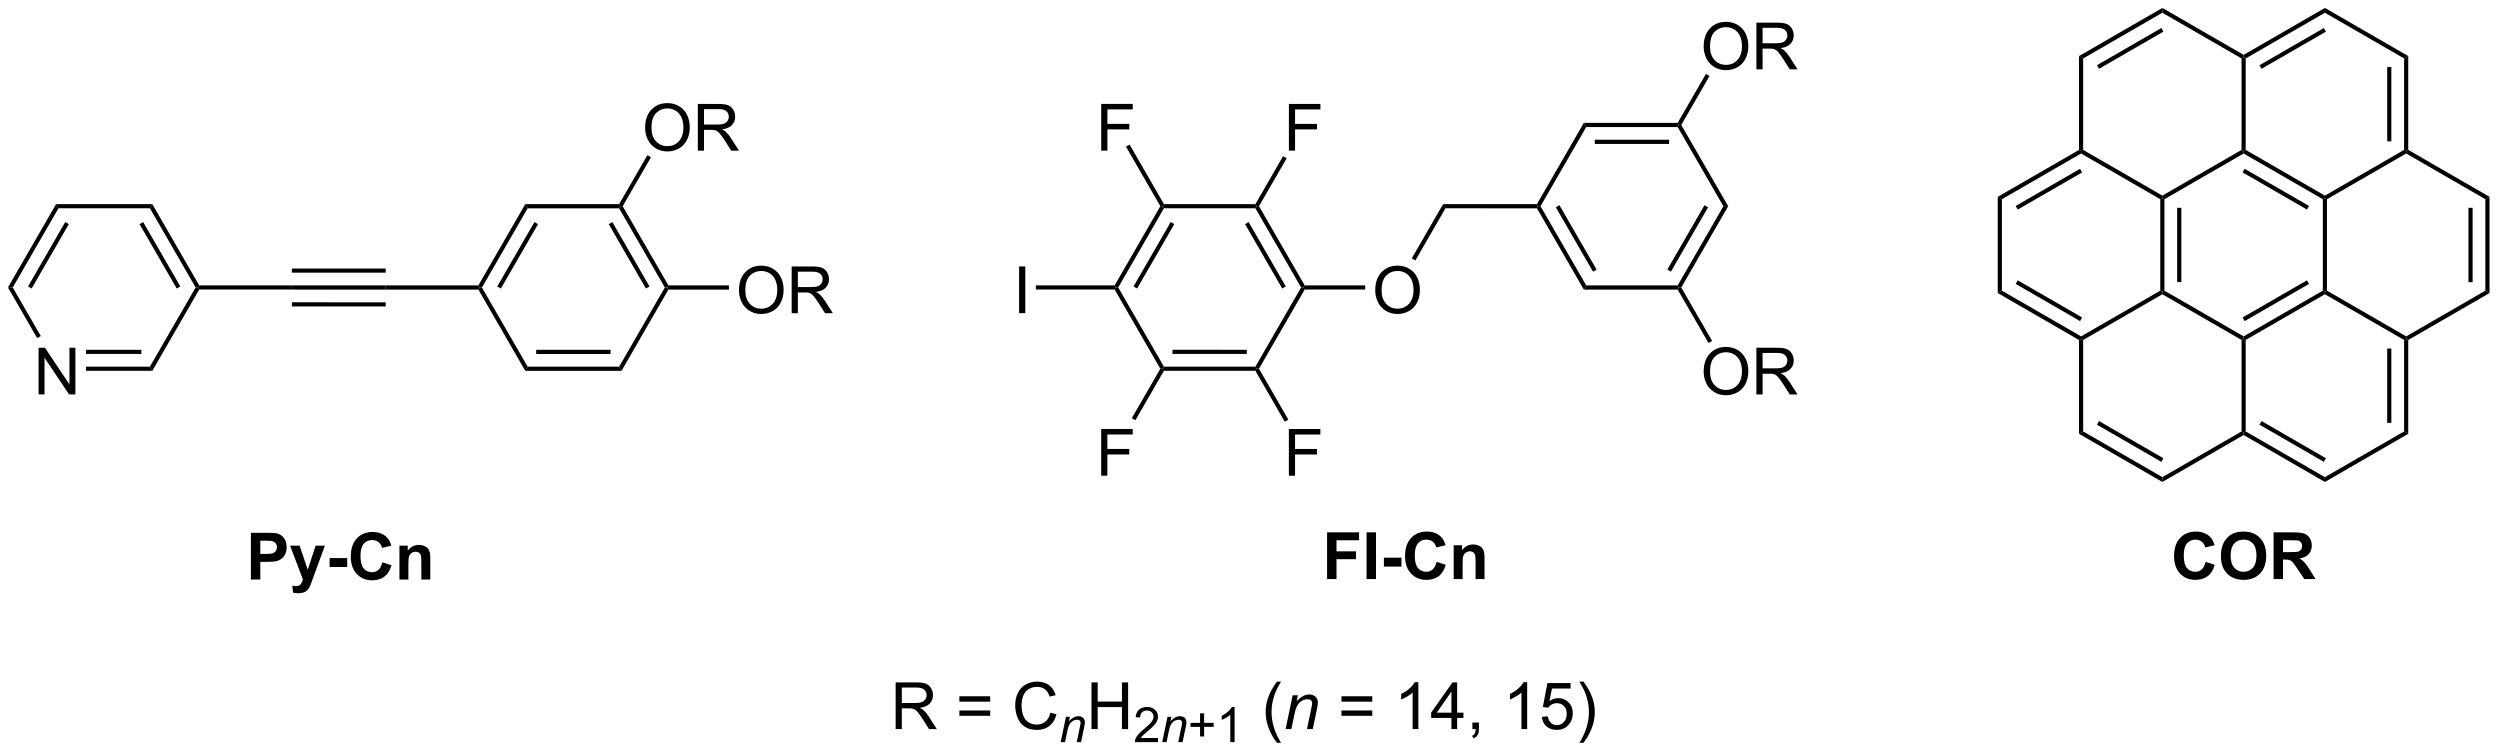 <?xml version="1.0" encoding="UTF-8"?>
<!DOCTYPE svg PUBLIC '-//W3C//DTD SVG 1.0//EN'
          'http://www.w3.org/TR/2001/REC-SVG-20010904/DTD/svg10.dtd'>
<svg stroke-dasharray="none" shape-rendering="auto" xmlns="http://www.w3.org/2000/svg" font-family="'Dialog'" text-rendering="auto" width="841" fill-opacity="1" color-interpolation="auto" color-rendering="auto" preserveAspectRatio="xMidYMid meet" font-size="12px" viewBox="0 0 841 253" fill="black" xmlns:xlink="http://www.w3.org/1999/xlink" stroke="black" image-rendering="auto" stroke-miterlimit="10" stroke-linecap="square" stroke-linejoin="miter" font-style="normal" stroke-width="1" height="253" stroke-dashoffset="0" font-weight="normal" stroke-opacity="1"
><!--Generated by the Batik Graphics2D SVG Generator--><defs id="genericDefs"
  /><g
  ><defs id="defs1"
    ><clipPath clipPathUnits="userSpaceOnUse" id="clipPath1"
      ><path d="M0.633 0.633 L315.675 0.633 L315.675 95.337 L0.633 95.337 L0.633 0.633 Z"
      /></clipPath
      ><clipPath clipPathUnits="userSpaceOnUse" id="clipPath2"
      ><path d="M91.253 54.786 L91.253 146.857 L397.536 146.857 L397.536 54.786 Z"
      /></clipPath
    ></defs
    ><g transform="scale(2.667,2.667) translate(-0.633,-0.633) matrix(1.029,0,0,1.029,-93.23,-55.72)"
    ><path d="M121.97 125.8 L121.97 120.073 L123.825 120.073 Q124.879 120.073 125.2 120.159 Q125.692 120.287 126.022 120.719 Q126.356 121.152 126.356 121.834 Q126.356 122.362 126.163 122.722 Q125.973 123.081 125.679 123.287 Q125.385 123.49 125.08 123.558 Q124.666 123.638 123.879 123.638 L123.127 123.638 L123.127 125.8 L121.97 125.8 ZM123.127 121.042 L123.127 122.667 L123.76 122.667 Q124.442 122.667 124.671 122.579 Q124.903 122.487 125.033 122.297 Q125.166 122.105 125.166 121.85 Q125.166 121.537 124.981 121.334 Q124.799 121.131 124.517 121.081 Q124.309 121.042 123.684 121.042 L123.127 121.042 ZM126.778 121.652 L127.947 121.652 L128.939 124.597 L129.908 121.652 L131.043 121.652 L129.58 125.644 L129.317 126.368 Q129.174 126.73 129.041 126.92 Q128.911 127.112 128.741 127.232 Q128.572 127.352 128.322 127.417 Q128.075 127.485 127.762 127.485 Q127.447 127.485 127.142 127.417 L127.043 126.558 Q127.301 126.61 127.51 126.61 Q127.892 126.61 128.075 126.383 Q128.26 126.159 128.356 125.813 L126.778 121.652 ZM131.623 124.271 L131.623 123.175 L133.779 123.175 L133.779 124.271 L131.623 124.271 ZM138.084 123.693 L139.203 124.05 Q138.946 124.987 138.347 125.443 Q137.748 125.899 136.826 125.899 Q135.685 125.899 134.951 125.12 Q134.216 124.339 134.216 122.987 Q134.216 121.558 134.953 120.766 Q135.693 119.975 136.896 119.975 Q137.946 119.975 138.602 120.597 Q138.993 120.964 139.188 121.652 L138.045 121.925 Q137.943 121.48 137.62 121.222 Q137.297 120.964 136.836 120.964 Q136.201 120.964 135.803 121.422 Q135.407 121.878 135.407 122.902 Q135.407 123.987 135.797 124.448 Q136.188 124.909 136.813 124.909 Q137.274 124.909 137.605 124.618 Q137.938 124.323 138.084 123.693 ZM143.963 125.8 L142.864 125.8 L142.864 123.683 Q142.864 123.011 142.793 122.813 Q142.723 122.615 142.564 122.506 Q142.408 122.396 142.184 122.396 Q141.9 122.396 141.674 122.553 Q141.447 122.709 141.361 122.967 Q141.278 123.225 141.278 123.92 L141.278 125.8 L140.181 125.8 L140.181 121.652 L141.2 121.652 L141.2 122.261 Q141.744 121.558 142.567 121.558 Q142.931 121.558 143.231 121.688 Q143.533 121.818 143.687 122.021 Q143.84 122.225 143.9 122.482 Q143.963 122.74 143.963 123.222 L143.963 125.8 Z" stroke="none" clip-path="url(#clipPath2)"
    /></g
    ><g transform="matrix(2.743,0,0,2.743,-250.302,-150.274)"
    ><path d="M95.983 103.156 L95.983 97.43 L96.762 97.43 L99.769 101.924 L99.769 97.43 L100.496 97.43 L100.496 103.156 L99.717 103.156 L96.71 98.656 L96.71 103.156 L95.983 103.156 Z" stroke="none" clip-path="url(#clipPath2)"
    /></g
    ><g transform="matrix(2.743,0,0,2.743,-250.302,-150.274)"
    ><path d="M98.128 79.818 L98.422 80.328 L92.815 90.039 L92.225 90.039 ZM99.25 82.017 L94.691 89.912 L95.133 90.167 L99.692 82.272 Z" stroke="none" clip-path="url(#clipPath2)"
    /></g
    ><g transform="matrix(2.743,0,0,2.743,-250.302,-150.274)"
    ><path d="M92.225 90.039 L92.815 90.039 L96.252 95.994 L95.811 96.249 Z" stroke="none" clip-path="url(#clipPath2)"
    /></g
    ><g transform="matrix(2.743,0,0,2.743,-250.302,-150.274)"
    ><path d="M101.799 100.262 L101.799 99.751 L109.635 99.752 L109.93 100.262 ZM101.799 98.19 L108.586 98.191 L108.587 97.68 L101.799 97.68 Z" stroke="none" clip-path="url(#clipPath2)"
    /></g
    ><g transform="matrix(2.743,0,0,2.743,-250.302,-150.274)"
    ><path d="M109.93 100.262 L109.635 99.752 L115.243 90.041 L115.537 90.041 L115.685 90.296 Z" stroke="none" clip-path="url(#clipPath2)"
    /></g
    ><g transform="matrix(2.743,0,0,2.743,-250.302,-150.274)"
    ><path d="M115.685 89.786 L115.537 90.041 L115.243 90.041 L109.637 80.329 L109.931 79.819 ZM113.366 89.913 L108.809 82.018 L108.367 82.273 L112.924 90.168 Z" stroke="none" clip-path="url(#clipPath2)"
    /></g
    ><g transform="matrix(2.743,0,0,2.743,-250.302,-150.274)"
    ><path d="M109.931 79.819 L109.637 80.329 L98.422 80.328 L98.128 79.818 Z" stroke="none" clip-path="url(#clipPath2)"
    /></g
    ><g transform="matrix(2.743,0,0,2.743,-250.302,-150.274)"
    ><path d="M115.685 90.296 L115.537 90.041 L115.685 89.786 L127.046 89.787 L127.046 90.297 Z" stroke="none" clip-path="url(#clipPath2)"
    /></g
    ><g transform="matrix(2.743,0,0,2.743,-250.302,-150.274)"
    ><path d="M127.046 90.297 L127.046 89.787 L138.555 89.788 L138.555 90.298 ZM127.046 88.225 L138.555 88.226 L138.555 87.716 L127.046 87.715 ZM127.046 92.368 L138.555 92.369 L138.555 91.859 L127.046 91.858 Z" stroke="none" clip-path="url(#clipPath2)"
    /></g
    ><g transform="matrix(2.743,0,0,2.743,-250.302,-150.274)"
    ><path d="M138.555 90.298 L138.555 89.788 L149.916 89.789 L150.063 90.044 L149.916 90.299 Z" stroke="none" clip-path="url(#clipPath2)"
    /></g
    ><g transform="matrix(2.743,0,0,2.743,-250.302,-150.274)"
    ><path d="M149.916 90.299 L150.063 90.044 L150.358 90.044 L155.964 99.756 L155.669 100.266 Z" stroke="none" clip-path="url(#clipPath2)"
    /></g
    ><g transform="matrix(2.743,0,0,2.743,-250.302,-150.274)"
    ><path d="M155.669 100.266 L155.964 99.756 L167.178 99.756 L167.472 100.266 ZM157.013 98.195 L166.129 98.195 L166.129 97.684 L157.013 97.684 Z" stroke="none" clip-path="url(#clipPath2)"
    /></g
    ><g transform="matrix(2.743,0,0,2.743,-250.302,-150.274)"
    ><path d="M167.472 100.266 L167.178 99.756 L172.786 90.044 L173.081 90.044 L173.228 90.299 Z" stroke="none" clip-path="url(#clipPath2)"
    /></g
    ><g transform="matrix(2.743,0,0,2.743,-250.302,-150.274)"
    ><path d="M173.228 89.789 L173.081 90.044 L172.786 90.044 L167.178 80.331 L167.325 80.076 L167.62 80.076 ZM170.909 89.916 L166.35 82.02 L165.908 82.276 L170.467 90.171 Z" stroke="none" clip-path="url(#clipPath2)"
    /></g
    ><g transform="matrix(2.743,0,0,2.743,-250.302,-150.274)"
    ><path d="M167.178 79.821 L167.325 80.076 L167.178 80.331 L155.964 80.331 L155.669 79.821 Z" stroke="none" clip-path="url(#clipPath2)"
    /></g
    ><g transform="matrix(2.743,0,0,2.743,-250.302,-150.274)"
    ><path d="M155.669 79.821 L155.964 80.331 L150.358 90.044 L150.063 90.044 L149.916 89.789 ZM156.792 82.02 L152.234 89.916 L152.676 90.171 L157.234 82.275 Z" stroke="none" clip-path="url(#clipPath2)"
    /></g
    ><g transform="matrix(2.743,0,0,2.743,-250.302,-150.274)"
    ><path d="M181.877 90.405 Q181.877 88.978 182.643 88.173 Q183.409 87.366 184.619 87.366 Q185.411 87.366 186.047 87.746 Q186.685 88.123 187.018 88.8 Q187.354 89.478 187.354 90.337 Q187.354 91.209 187.002 91.897 Q186.651 92.584 186.005 92.939 Q185.362 93.293 184.614 93.293 Q183.807 93.293 183.169 92.902 Q182.534 92.509 182.205 91.834 Q181.877 91.157 181.877 90.405 ZM182.659 90.415 Q182.659 91.451 183.213 92.048 Q183.771 92.642 184.612 92.642 Q185.466 92.642 186.018 92.04 Q186.573 91.439 186.573 90.334 Q186.573 89.634 186.336 89.113 Q186.099 88.592 185.643 88.306 Q185.19 88.017 184.622 88.017 Q183.817 88.017 183.237 88.571 Q182.659 89.123 182.659 90.415 ZM188.342 93.194 L188.342 87.467 L190.881 87.467 Q191.647 87.467 192.045 87.621 Q192.444 87.774 192.681 88.165 Q192.92 88.556 192.92 89.03 Q192.92 89.639 192.524 90.058 Q192.131 90.475 191.306 90.587 Q191.608 90.733 191.764 90.873 Q192.095 91.178 192.392 91.634 L193.389 93.194 L192.436 93.194 L191.678 92.001 Q191.345 91.485 191.129 91.212 Q190.915 90.939 190.746 90.829 Q190.577 90.72 190.399 90.678 Q190.272 90.649 189.978 90.649 L189.1 90.649 L189.1 93.194 L188.342 93.194 ZM189.1 89.993 L190.728 89.993 Q191.248 89.993 191.54 89.886 Q191.834 89.78 191.985 89.543 Q192.139 89.306 192.139 89.03 Q192.139 88.623 191.842 88.363 Q191.548 88.1 190.912 88.1 L189.1 88.1 L189.1 89.993 Z" stroke="none" clip-path="url(#clipPath2)"
    /></g
    ><g transform="matrix(2.743,0,0,2.743,-250.302,-150.274)"
    ><path d="M173.228 90.299 L173.081 90.044 L173.228 89.789 L180.647 89.789 L180.647 90.299 Z" stroke="none" clip-path="url(#clipPath2)"
    /></g
    ><g transform="matrix(2.743,0,0,2.743,-250.302,-150.274)"
    ><path d="M201.093 144.2 L201.093 138.473 L203.632 138.473 Q204.397 138.473 204.796 138.627 Q205.194 138.781 205.431 139.171 Q205.671 139.562 205.671 140.036 Q205.671 140.645 205.275 141.065 Q204.882 141.481 204.056 141.593 Q204.358 141.739 204.514 141.88 Q204.845 142.184 205.142 142.64 L206.139 144.2 L205.186 144.2 L204.429 143.007 Q204.095 142.492 203.879 142.218 Q203.666 141.945 203.496 141.835 Q203.327 141.726 203.15 141.684 Q203.022 141.656 202.728 141.656 L201.85 141.656 L201.85 144.2 L201.093 144.2 ZM201.85 141 L203.478 141 Q203.999 141 204.291 140.893 Q204.585 140.786 204.736 140.549 Q204.889 140.312 204.889 140.036 Q204.889 139.63 204.593 139.369 Q204.298 139.106 203.663 139.106 L201.85 139.106 L201.85 141 ZM212.689 140.833 L208.908 140.833 L208.908 140.177 L212.689 140.177 L212.689 140.833 ZM212.689 142.57 L208.908 142.57 L208.908 141.913 L212.689 141.913 L212.689 142.57 ZM220.06 142.192 L220.818 142.382 Q220.581 143.317 219.961 143.809 Q219.341 144.299 218.448 144.299 Q217.521 144.299 216.94 143.921 Q216.362 143.544 216.057 142.83 Q215.755 142.114 215.755 141.294 Q215.755 140.398 216.096 139.734 Q216.44 139.067 217.071 138.721 Q217.701 138.375 218.458 138.375 Q219.318 138.375 219.904 138.812 Q220.49 139.25 220.721 140.044 L219.974 140.218 Q219.776 139.593 219.396 139.309 Q219.018 139.023 218.443 139.023 Q217.784 139.023 217.339 139.341 Q216.896 139.656 216.716 140.19 Q216.537 140.723 216.537 141.288 Q216.537 142.02 216.75 142.565 Q216.964 143.109 217.412 143.38 Q217.862 143.648 218.386 143.648 Q219.021 143.648 219.461 143.281 Q219.904 142.913 220.06 142.192 Z" stroke="none" clip-path="url(#clipPath2)"
    /></g
    ><g transform="matrix(2.743,0,0,2.743,-250.302,-150.274)"
    ><path d="M221.333 145.8 L221.984 142.689 L222.464 142.689 L222.351 143.23 Q222.663 142.911 222.935 142.765 Q223.208 142.618 223.494 142.618 Q223.87 142.618 224.085 142.823 Q224.302 143.029 224.302 143.37 Q224.302 143.544 224.226 143.915 L223.829 145.8 L223.3 145.8 L223.712 143.827 Q223.775 143.54 223.775 143.404 Q223.775 143.247 223.667 143.152 Q223.56 143.054 223.359 143.054 Q222.951 143.054 222.632 143.347 Q222.316 143.64 222.166 144.353 L221.865 145.8 L221.333 145.8 Z" stroke="none" clip-path="url(#clipPath2)"
    /></g
    ><g transform="matrix(2.743,0,0,2.743,-250.302,-150.274)"
    ><path d="M225.112 144.2 L225.112 138.473 L225.869 138.473 L225.869 140.825 L228.846 140.825 L228.846 138.473 L229.604 138.473 L229.604 144.2 L228.846 144.2 L228.846 141.5 L225.869 141.5 L225.869 144.2 L225.112 144.2 Z" stroke="none" clip-path="url(#clipPath2)"
    /></g
    ><g transform="matrix(2.743,0,0,2.743,-250.302,-150.274)"
    ><path d="M233.27 145.292 L233.27 145.8 L230.43 145.8 Q230.424 145.609 230.493 145.433 Q230.6 145.144 230.838 144.863 Q231.079 144.581 231.53 144.212 Q232.229 143.638 232.475 143.302 Q232.721 142.966 232.721 142.667 Q232.721 142.355 232.497 142.14 Q232.274 141.923 231.913 141.923 Q231.532 141.923 231.303 142.152 Q231.075 142.38 231.073 142.784 L230.53 142.73 Q230.586 142.122 230.95 141.806 Q231.313 141.488 231.924 141.488 Q232.543 141.488 232.903 141.831 Q233.264 142.173 233.264 142.679 Q233.264 142.937 233.159 143.187 Q233.053 143.435 232.807 143.71 Q232.563 143.986 231.995 144.466 Q231.52 144.864 231.385 145.007 Q231.25 145.15 231.163 145.292 L233.27 145.292 Z" stroke="none" clip-path="url(#clipPath2)"
    /></g
    ><g transform="matrix(2.743,0,0,2.743,-250.302,-150.274)"
    ><path d="M233.785 145.8 L234.435 142.689 L234.916 142.689 L234.802 143.23 Q235.115 142.911 235.386 142.765 Q235.66 142.618 235.945 142.618 Q236.322 142.618 236.537 142.823 Q236.753 143.029 236.753 143.37 Q236.753 143.544 236.677 143.915 L236.281 145.8 L235.751 145.8 L236.163 143.827 Q236.226 143.54 236.226 143.404 Q236.226 143.247 236.119 143.152 Q236.011 143.054 235.81 143.054 Q235.402 143.054 235.083 143.347 Q234.767 143.64 234.617 144.353 L234.316 145.8 L233.785 145.8 Z" stroke="none" clip-path="url(#clipPath2)"
    /></g
    ><g transform="matrix(2.743,0,0,2.743,-250.302,-150.274)"
    ><path d="M238.426 145.105 L238.426 143.927 L237.256 143.927 L237.256 143.435 L238.426 143.435 L238.426 142.267 L238.924 142.267 L238.924 143.435 L240.092 143.435 L240.092 143.927 L238.924 143.927 L238.924 145.105 L238.426 145.105 ZM242.662 145.8 L242.135 145.8 L242.135 142.439 Q241.944 142.62 241.635 142.802 Q241.327 142.984 241.081 143.075 L241.081 142.566 Q241.522 142.357 241.852 142.062 Q242.184 141.765 242.323 141.488 L242.662 141.488 L242.662 145.8 Z" stroke="none" clip-path="url(#clipPath2)"
    /></g
    ><g transform="matrix(2.743,0,0,2.743,-250.302,-150.274)"
    ><path d="M247.858 145.885 Q247.275 145.15 246.871 144.166 Q246.47 143.179 246.47 142.125 Q246.47 141.195 246.772 140.343 Q247.124 139.356 247.858 138.375 L248.361 138.375 Q247.889 139.187 247.736 139.536 Q247.499 140.075 247.361 140.661 Q247.194 141.39 247.194 142.13 Q247.194 144.007 248.361 145.885 L247.858 145.885 Z" stroke="none" clip-path="url(#clipPath2)"
    /></g
    ><g transform="matrix(2.743,0,0,2.743,-250.302,-150.274)"
    ><path d="M248.916 144.2 L249.783 140.052 L250.423 140.052 L250.272 140.773 Q250.689 140.348 251.051 140.153 Q251.416 139.958 251.796 139.958 Q252.298 139.958 252.585 140.231 Q252.874 140.505 252.874 140.96 Q252.874 141.192 252.772 141.687 L252.244 144.2 L251.538 144.2 L252.087 141.57 Q252.171 141.187 252.171 141.005 Q252.171 140.796 252.028 140.669 Q251.884 140.538 251.616 140.538 Q251.072 140.538 250.647 140.929 Q250.225 141.32 250.025 142.27 L249.624 144.2 L248.916 144.2 Z" stroke="none" clip-path="url(#clipPath2)"
    /></g
    ><g transform="matrix(2.743,0,0,2.743,-250.302,-150.274)"
    ><path d="M259.548 140.833 L255.767 140.833 L255.767 140.177 L259.548 140.177 L259.548 140.833 ZM259.548 142.57 L255.767 142.57 L255.767 141.913 L259.548 141.913 L259.548 142.57 ZM265.198 144.2 L264.495 144.2 L264.495 139.718 Q264.24 139.96 263.828 140.203 Q263.417 140.445 263.089 140.567 L263.089 139.887 Q263.677 139.609 264.117 139.216 Q264.56 138.82 264.745 138.45 L265.198 138.45 L265.198 144.2 ZM269.252 144.2 L269.252 142.828 L266.767 142.828 L266.767 142.184 L269.382 138.473 L269.955 138.473 L269.955 142.184 L270.728 142.184 L270.728 142.828 L269.955 142.828 L269.955 144.2 L269.252 144.2 ZM269.252 142.184 L269.252 139.601 L267.46 142.184 L269.252 142.184 ZM271.826 144.2 L271.826 143.398 L272.628 143.398 L272.628 144.2 Q272.628 144.643 272.471 144.913 Q272.315 145.184 271.974 145.333 L271.779 145.033 Q272.003 144.934 272.107 144.744 Q272.214 144.557 272.224 144.2 L271.826 144.2 ZM278.542 144.2 L277.839 144.2 L277.839 139.718 Q277.584 139.96 277.172 140.203 Q276.761 140.445 276.433 140.567 L276.433 139.887 Q277.021 139.609 277.461 139.216 Q277.904 138.82 278.089 138.45 L278.542 138.45 L278.542 144.2 ZM280.343 142.7 L281.08 142.637 Q281.163 143.177 281.46 143.447 Q281.759 143.718 282.181 143.718 Q282.689 143.718 283.041 143.335 Q283.392 142.953 283.392 142.32 Q283.392 141.718 283.054 141.372 Q282.718 141.023 282.171 141.023 Q281.83 141.023 281.556 141.179 Q281.283 141.333 281.127 141.578 L280.468 141.492 L281.022 138.552 L283.869 138.552 L283.869 139.223 L281.585 139.223 L281.275 140.762 Q281.791 140.403 282.358 140.403 Q283.108 140.403 283.624 140.924 Q284.139 141.442 284.139 142.257 Q284.139 143.036 283.686 143.601 Q283.134 144.299 282.181 144.299 Q281.4 144.299 280.905 143.862 Q280.413 143.421 280.343 142.7 ZM285.448 145.885 L284.943 145.885 Q286.112 144.007 286.112 142.13 Q286.112 141.395 285.943 140.671 Q285.81 140.085 285.573 139.546 Q285.419 139.195 284.943 138.375 L285.448 138.375 Q286.183 139.356 286.534 140.343 Q286.834 141.195 286.834 142.125 Q286.834 143.179 286.43 144.166 Q286.026 145.15 285.448 145.885 Z" stroke="none" clip-path="url(#clipPath2)"
    /></g
    ><g transform="matrix(2.743,0,0,2.743,-250.302,-150.274)"
    ><path d="M170.367 70.47 Q170.367 69.043 171.133 68.238 Q171.899 67.431 173.109 67.431 Q173.901 67.431 174.536 67.811 Q175.174 68.189 175.508 68.866 Q175.844 69.543 175.844 70.402 Q175.844 71.275 175.492 71.962 Q175.141 72.65 174.495 73.004 Q173.852 73.358 173.104 73.358 Q172.297 73.358 171.659 72.968 Q171.024 72.574 170.695 71.9 Q170.367 71.223 170.367 70.47 ZM171.149 70.481 Q171.149 71.517 171.703 72.113 Q172.261 72.707 173.102 72.707 Q173.956 72.707 174.508 72.106 Q175.062 71.504 175.062 70.4 Q175.062 69.699 174.826 69.178 Q174.589 68.658 174.133 68.371 Q173.68 68.082 173.112 68.082 Q172.307 68.082 171.727 68.637 Q171.149 69.189 171.149 70.481 ZM176.832 73.259 L176.832 67.533 L179.371 67.533 Q180.137 67.533 180.535 67.686 Q180.934 67.84 181.171 68.231 Q181.41 68.621 181.41 69.095 Q181.41 69.704 181.014 70.124 Q180.621 70.54 179.796 70.652 Q180.098 70.798 180.254 70.939 Q180.585 71.244 180.881 71.699 L181.879 73.259 L180.926 73.259 L180.168 72.067 Q179.835 71.551 179.619 71.277 Q179.405 71.004 179.236 70.895 Q179.066 70.785 178.889 70.744 Q178.762 70.715 178.468 70.715 L177.59 70.715 L177.59 73.259 L176.832 73.259 ZM177.59 70.059 L179.218 70.059 Q179.738 70.059 180.03 69.952 Q180.324 69.845 180.475 69.608 Q180.629 69.371 180.629 69.095 Q180.629 68.689 180.332 68.428 Q180.038 68.165 179.402 68.165 L177.59 68.165 L177.59 70.059 Z" stroke="none" clip-path="url(#clipPath2)"
    /></g
    ><g transform="matrix(2.743,0,0,2.743,-250.302,-150.274)"
    ><path d="M167.62 80.076 L167.325 80.076 L167.178 79.821 L170.645 73.815 L171.087 74.07 Z" stroke="none" clip-path="url(#clipPath2)"
    /></g
    ><g transform="matrix(2.743,0,0,2.743,-250.302,-150.274)"
    ><path d="M233.556 80.072 L233.851 80.072 L233.998 80.327 L228.39 90.039 L228.095 90.038 L227.948 89.783 ZM234.826 82.016 L230.267 89.911 L230.708 90.166 L235.267 82.272 Z" stroke="none" clip-path="url(#clipPath2)"
    /></g
    ><g transform="matrix(2.743,0,0,2.743,-250.302,-150.274)"
    ><path d="M227.948 90.294 L228.095 90.038 L228.39 90.039 L233.996 99.751 L233.849 100.006 L233.554 100.006 Z" stroke="none" clip-path="url(#clipPath2)"
    /></g
    ><g transform="matrix(2.743,0,0,2.743,-250.302,-150.274)"
    ><path d="M233.996 100.261 L233.849 100.006 L233.996 99.751 L245.21 99.752 L245.358 100.007 L245.21 100.262 ZM235.045 98.189 L244.162 98.19 L244.162 97.68 L235.045 97.679 Z" stroke="none" clip-path="url(#clipPath2)"
    /></g
    ><g transform="matrix(2.743,0,0,2.743,-250.302,-150.274)"
    ><path d="M245.652 100.007 L245.358 100.007 L245.21 99.752 L250.818 90.04 L251.113 90.04 L251.26 90.296 Z" stroke="none" clip-path="url(#clipPath2)"
    /></g
    ><g transform="matrix(2.743,0,0,2.743,-250.302,-150.274)"
    ><path d="M251.26 89.785 L251.113 90.04 L250.818 90.04 L245.212 80.328 L245.359 80.073 L245.654 80.073 ZM248.942 89.913 L244.384 82.017 L243.942 82.272 L248.5 90.168 Z" stroke="none" clip-path="url(#clipPath2)"
    /></g
    ><g transform="matrix(2.743,0,0,2.743,-250.302,-150.274)"
    ><path d="M245.212 79.818 L245.359 80.073 L245.212 80.328 L233.998 80.327 L233.851 80.072 L233.998 79.817 Z" stroke="none" clip-path="url(#clipPath2)"
    /></g
    ><g transform="matrix(2.743,0,0,2.743,-250.302,-150.274)"
    ><path d="M216.234 93.188 L216.234 87.461 L216.992 87.461 L216.992 93.188 L216.234 93.188 Z" stroke="none" clip-path="url(#clipPath2)"
    /></g
    ><g transform="matrix(2.743,0,0,2.743,-250.302,-150.274)"
    ><path d="M227.948 89.783 L228.095 90.038 L227.948 90.294 L218.287 90.293 L218.287 89.783 Z" stroke="none" clip-path="url(#clipPath2)"
    /></g
    ><g transform="matrix(2.743,0,0,2.743,-250.302,-150.274)"
    ><path d="M226.303 73.255 L226.303 67.528 L230.168 67.528 L230.168 68.203 L227.061 68.203 L227.061 69.976 L229.749 69.976 L229.749 70.653 L227.061 70.653 L227.061 73.255 L226.303 73.255 Z" stroke="none" clip-path="url(#clipPath2)"
    /></g
    ><g transform="matrix(2.743,0,0,2.743,-250.302,-150.274)"
    ><path d="M233.998 79.817 L233.851 80.072 L233.556 80.072 L229.342 72.773 L229.784 72.517 Z" stroke="none" clip-path="url(#clipPath2)"
    /></g
    ><g transform="matrix(2.743,0,0,2.743,-250.302,-150.274)"
    ><path d="M249.321 73.257 L249.321 67.53 L253.185 67.53 L253.185 68.205 L250.078 68.205 L250.078 69.978 L252.766 69.978 L252.766 70.655 L250.078 70.655 L250.078 73.257 L249.321 73.257 Z" stroke="none" clip-path="url(#clipPath2)"
    /></g
    ><g transform="matrix(2.743,0,0,2.743,-250.302,-150.274)"
    ><path d="M245.654 80.073 L245.359 80.073 L245.212 79.818 L248.608 73.937 L249.05 74.192 Z" stroke="none" clip-path="url(#clipPath2)"
    /></g
    ><g transform="matrix(2.743,0,0,2.743,-250.302,-150.274)"
    ><path d="M249.317 113.124 L249.317 107.397 L253.182 107.397 L253.182 108.072 L250.075 108.072 L250.075 109.845 L252.763 109.845 L252.763 110.522 L250.075 110.522 L250.075 113.124 L249.317 113.124 Z" stroke="none" clip-path="url(#clipPath2)"
    /></g
    ><g transform="matrix(2.743,0,0,2.743,-250.302,-150.274)"
    ><path d="M245.21 100.262 L245.358 100.007 L245.652 100.007 L249.254 106.246 L248.812 106.501 Z" stroke="none" clip-path="url(#clipPath2)"
    /></g
    ><g transform="matrix(2.743,0,0,2.743,-250.302,-150.274)"
    ><path d="M226.3 113.122 L226.3 107.395 L230.165 107.395 L230.165 108.07 L227.058 108.07 L227.058 109.844 L229.745 109.844 L229.745 110.52 L227.058 110.52 L227.058 113.122 L226.3 113.122 Z" stroke="none" clip-path="url(#clipPath2)"
    /></g
    ><g transform="matrix(2.743,0,0,2.743,-250.302,-150.274)"
    ><path d="M233.554 100.006 L233.849 100.006 L233.996 100.261 L230.493 106.328 L230.051 106.073 Z" stroke="none" clip-path="url(#clipPath2)"
    /></g
    ><g transform="matrix(2.743,0,0,2.743,-250.302,-150.274)"
    ><path d="M259.909 90.402 Q259.909 88.975 260.675 88.171 Q261.441 87.363 262.652 87.363 Q263.443 87.363 264.079 87.743 Q264.717 88.121 265.05 88.798 Q265.386 89.475 265.386 90.335 Q265.386 91.207 265.034 91.894 Q264.683 92.582 264.037 92.936 Q263.394 93.29 262.646 93.29 Q261.839 93.29 261.201 92.9 Q260.566 92.507 260.238 91.832 Q259.909 91.155 259.909 90.402 ZM260.691 90.413 Q260.691 91.449 261.245 92.046 Q261.803 92.639 262.644 92.639 Q263.498 92.639 264.05 92.038 Q264.605 91.436 264.605 90.332 Q264.605 89.632 264.368 89.111 Q264.131 88.59 263.675 88.303 Q263.222 88.014 262.654 88.014 Q261.849 88.014 261.269 88.569 Q260.691 89.121 260.691 90.413 Z" stroke="none" clip-path="url(#clipPath2)"
    /></g
    ><g transform="matrix(2.743,0,0,2.743,-250.302,-150.274)"
    ><path d="M251.26 90.296 L251.113 90.04 L251.26 89.785 L258.679 89.786 L258.679 90.296 Z" stroke="none" clip-path="url(#clipPath2)"
    /></g
    ><g transform="matrix(2.743,0,0,2.743,-250.302,-150.274)"
    ><path d="M264.83 86.727 L264.388 86.472 L268.229 79.82 L268.524 80.33 Z" stroke="none" clip-path="url(#clipPath2)"
    /></g
    ><g transform="matrix(2.743,0,0,2.743,-250.302,-150.274)"
    ><path d="M268.524 80.33 L268.229 79.82 L279.738 79.821 L279.885 80.076 L279.738 80.331 Z" stroke="none" clip-path="url(#clipPath2)"
    /></g
    ><g transform="matrix(2.743,0,0,2.743,-250.302,-150.274)"
    ><path d="M279.738 80.331 L279.885 80.076 L280.18 80.076 L285.786 89.788 L285.491 90.299 ZM282.056 80.204 L286.613 88.099 L287.055 87.844 L282.498 79.948 Z" stroke="none" clip-path="url(#clipPath2)"
    /></g
    ><g transform="matrix(2.743,0,0,2.743,-250.302,-150.274)"
    ><path d="M285.491 90.299 L285.786 89.788 L297 89.788 L297.147 90.043 L297 90.299 Z" stroke="none" clip-path="url(#clipPath2)"
    /></g
    ><g transform="matrix(2.743,0,0,2.743,-250.302,-150.274)"
    ><path d="M297.442 90.043 L297.147 90.043 L297 89.788 L302.608 80.076 L303.197 80.076 ZM296.172 88.099 L300.731 80.204 L300.289 79.948 L295.73 87.844 Z" stroke="none" clip-path="url(#clipPath2)"
    /></g
    ><g transform="matrix(2.743,0,0,2.743,-250.302,-150.274)"
    ><path d="M303.197 80.076 L302.608 80.076 L297 70.364 L297.147 70.109 L297.442 70.109 Z" stroke="none" clip-path="url(#clipPath2)"
    /></g
    ><g transform="matrix(2.743,0,0,2.743,-250.302,-150.274)"
    ><path d="M297 69.853 L297.147 70.109 L297 70.364 L285.786 70.364 L285.491 69.853 ZM295.951 71.925 L286.834 71.925 L286.834 72.435 L295.951 72.435 Z" stroke="none" clip-path="url(#clipPath2)"
    /></g
    ><g transform="matrix(2.743,0,0,2.743,-250.302,-150.274)"
    ><path d="M285.491 69.853 L285.786 70.364 L280.18 80.076 L279.885 80.076 L279.738 79.821 Z" stroke="none" clip-path="url(#clipPath2)"
    /></g
    ><g transform="matrix(2.743,0,0,2.743,-250.302,-150.274)"
    ><path d="M300.189 100.371 Q300.189 98.944 300.955 98.14 Q301.72 97.332 302.931 97.332 Q303.723 97.332 304.358 97.713 Q304.996 98.09 305.33 98.767 Q305.666 99.444 305.666 100.304 Q305.666 101.176 305.314 101.864 Q304.962 102.551 304.317 102.905 Q303.673 103.259 302.926 103.259 Q302.119 103.259 301.481 102.869 Q300.845 102.475 300.517 101.801 Q300.189 101.124 300.189 100.371 ZM300.97 100.382 Q300.97 101.418 301.525 102.015 Q302.082 102.608 302.923 102.608 Q303.777 102.608 304.33 102.007 Q304.884 101.405 304.884 100.301 Q304.884 99.6 304.647 99.08 Q304.41 98.559 303.955 98.272 Q303.501 97.983 302.934 97.983 Q302.129 97.983 301.548 98.538 Q300.97 99.09 300.97 100.382 ZM306.654 103.16 L306.654 97.434 L309.193 97.434 Q309.959 97.434 310.357 97.588 Q310.755 97.741 310.992 98.132 Q311.232 98.522 311.232 98.996 Q311.232 99.606 310.836 100.025 Q310.443 100.442 309.617 100.554 Q309.919 100.7 310.076 100.84 Q310.406 101.145 310.703 101.6 L311.701 103.16 L310.748 103.16 L309.99 101.968 Q309.656 101.452 309.44 101.179 Q309.227 100.905 309.057 100.796 Q308.888 100.686 308.711 100.645 Q308.584 100.616 308.289 100.616 L307.412 100.616 L307.412 103.16 L306.654 103.16 ZM307.412 99.96 L309.039 99.96 Q309.56 99.96 309.852 99.853 Q310.146 99.746 310.297 99.509 Q310.451 99.272 310.451 98.996 Q310.451 98.59 310.154 98.33 Q309.86 98.067 309.224 98.067 L307.412 98.067 L307.412 99.96 Z" stroke="none" clip-path="url(#clipPath2)"
    /></g
    ><g transform="matrix(2.743,0,0,2.743,-250.302,-150.274)"
    ><path d="M297 90.299 L297.147 90.043 L297.442 90.043 L301.222 96.593 L300.781 96.848 Z" stroke="none" clip-path="url(#clipPath2)"
    /></g
    ><g transform="matrix(2.743,0,0,2.743,-250.302,-150.274)"
    ><path d="M300.189 60.502 Q300.189 59.075 300.955 58.271 Q301.72 57.463 302.931 57.463 Q303.723 57.463 304.358 57.844 Q304.996 58.221 305.33 58.898 Q305.666 59.575 305.666 60.435 Q305.666 61.307 305.314 61.995 Q304.962 62.682 304.317 63.036 Q303.673 63.391 302.926 63.391 Q302.119 63.391 301.481 63 Q300.845 62.607 300.517 61.932 Q300.189 61.255 300.189 60.502 ZM300.97 60.513 Q300.97 61.549 301.525 62.146 Q302.082 62.739 302.923 62.739 Q303.777 62.739 304.33 62.138 Q304.884 61.536 304.884 60.432 Q304.884 59.732 304.647 59.211 Q304.41 58.69 303.955 58.404 Q303.501 58.114 302.934 58.114 Q302.129 58.114 301.548 58.669 Q300.97 59.221 300.97 60.513 ZM306.654 63.291 L306.654 57.565 L309.193 57.565 Q309.959 57.565 310.357 57.719 Q310.755 57.872 310.992 58.263 Q311.232 58.654 311.232 59.127 Q311.232 59.737 310.836 60.156 Q310.443 60.573 309.617 60.685 Q309.919 60.831 310.076 60.971 Q310.406 61.276 310.703 61.732 L311.701 63.291 L310.748 63.291 L309.99 62.099 Q309.656 61.583 309.44 61.31 Q309.227 61.036 309.057 60.927 Q308.888 60.818 308.711 60.776 Q308.584 60.747 308.289 60.747 L307.412 60.747 L307.412 63.291 L306.654 63.291 ZM307.412 60.091 L309.039 60.091 Q309.56 60.091 309.852 59.984 Q310.146 59.877 310.297 59.641 Q310.451 59.404 310.451 59.127 Q310.451 58.721 310.154 58.461 Q309.86 58.198 309.224 58.198 L307.412 58.198 L307.412 60.091 Z" stroke="none" clip-path="url(#clipPath2)"
    /></g
    ><g transform="matrix(2.743,0,0,2.743,-250.302,-150.274)"
    ><path d="M297.442 70.109 L297.147 70.109 L297 69.853 L300.467 63.847 L300.909 64.103 Z" stroke="none" clip-path="url(#clipPath2)"
    /></g
    ><g transform="matrix(2.743,0,0,2.743,-250.302,-150.274)"
    ><path d="M254.003 125.8 L254.003 120.073 L257.927 120.073 L257.927 121.042 L255.159 121.042 L255.159 122.396 L257.55 122.396 L257.55 123.365 L255.159 123.365 L255.159 125.8 L254.003 125.8 ZM258.845 125.8 L258.845 120.073 L260.002 120.073 L260.002 125.8 L258.845 125.8 ZM260.972 124.271 L260.972 123.175 L263.128 123.175 L263.128 124.271 L260.972 124.271 ZM267.433 123.693 L268.552 124.05 Q268.295 124.987 267.696 125.443 Q267.097 125.899 266.175 125.899 Q265.034 125.899 264.3 125.12 Q263.565 124.339 263.565 122.987 Q263.565 121.558 264.302 120.766 Q265.042 119.975 266.245 119.975 Q267.295 119.975 267.951 120.597 Q268.341 120.964 268.537 121.652 L267.394 121.925 Q267.292 121.48 266.969 121.222 Q266.646 120.964 266.185 120.964 Q265.55 120.964 265.151 121.422 Q264.756 121.878 264.756 122.902 Q264.756 123.987 265.146 124.448 Q265.537 124.909 266.162 124.909 Q266.623 124.909 266.954 124.618 Q267.287 124.323 267.433 123.693 ZM273.312 125.8 L272.213 125.8 L272.213 123.683 Q272.213 123.011 272.142 122.813 Q272.072 122.615 271.913 122.506 Q271.757 122.396 271.533 122.396 Q271.249 122.396 271.022 122.553 Q270.796 122.709 270.71 122.967 Q270.627 123.225 270.627 123.92 L270.627 125.8 L269.53 125.8 L269.53 121.652 L270.548 121.652 L270.548 122.261 Q271.093 121.558 271.916 121.558 Q272.28 121.558 272.58 121.688 Q272.882 121.818 273.036 122.021 Q273.189 122.225 273.249 122.482 Q273.312 122.74 273.312 123.222 L273.312 125.8 Z" stroke="none" clip-path="url(#clipPath2)"
    /></g
    ><g transform="matrix(2.743,0,0,2.743,-250.302,-150.274)"
    ><path d="M356.186 79.217 L356.441 79.07 L356.697 79.217 L356.697 90.431 L356.441 90.579 L356.186 90.431 ZM358.258 80.266 L358.258 89.383 L358.768 89.383 L358.768 80.266 Z" stroke="none" clip-path="url(#clipPath2)"
    /></g
    ><g transform="matrix(2.743,0,0,2.743,-250.302,-150.274)"
    ><path d="M356.441 90.873 L356.441 90.579 L356.697 90.431 L366.408 96.038 L366.408 96.333 L366.153 96.48 Z" stroke="none" clip-path="url(#clipPath2)"
    /></g
    ><g transform="matrix(2.743,0,0,2.743,-250.302,-150.274)"
    ><path d="M366.663 96.48 L366.408 96.333 L366.408 96.038 L376.12 90.431 L376.375 90.579 L376.375 90.873 ZM366.536 94.162 L374.431 89.604 L374.176 89.162 L366.281 93.72 Z" stroke="none" clip-path="url(#clipPath2)"
    /></g
    ><g transform="matrix(2.743,0,0,2.743,-250.302,-150.274)"
    ><path d="M376.63 90.431 L376.375 90.579 L376.12 90.431 L376.12 79.217 L376.375 79.07 L376.63 79.217 Z" stroke="none" clip-path="url(#clipPath2)"
    /></g
    ><g transform="matrix(2.743,0,0,2.743,-250.302,-150.274)"
    ><path d="M376.375 78.775 L376.375 79.07 L376.12 79.217 L366.408 73.61 L366.408 73.316 L366.663 73.168 ZM374.431 80.045 L366.536 75.487 L366.281 75.929 L374.176 80.487 Z" stroke="none" clip-path="url(#clipPath2)"
    /></g
    ><g transform="matrix(2.743,0,0,2.743,-250.302,-150.274)"
    ><path d="M366.153 73.168 L366.408 73.316 L366.408 73.61 L356.697 79.217 L356.441 79.07 L356.441 78.775 Z" stroke="none" clip-path="url(#clipPath2)"
    /></g
    ><g transform="matrix(2.743,0,0,2.743,-250.302,-150.274)"
    ><path d="M356.441 78.775 L356.441 79.07 L356.186 79.217 L346.475 73.61 L346.475 73.316 L346.73 73.168 Z" stroke="none" clip-path="url(#clipPath2)"
    /></g
    ><g transform="matrix(2.743,0,0,2.743,-250.302,-150.274)"
    ><path d="M346.219 73.168 L346.475 73.316 L346.475 73.61 L336.763 79.217 L336.253 78.923 ZM346.347 75.487 L338.452 80.045 L338.707 80.487 L346.602 75.929 Z" stroke="none" clip-path="url(#clipPath2)"
    /></g
    ><g transform="matrix(2.743,0,0,2.743,-250.302,-150.274)"
    ><path d="M336.253 78.923 L336.763 79.217 L336.763 90.431 L336.253 90.726 Z" stroke="none" clip-path="url(#clipPath2)"
    /></g
    ><g transform="matrix(2.743,0,0,2.743,-250.302,-150.274)"
    ><path d="M336.253 90.726 L336.763 90.431 L346.475 96.038 L346.475 96.333 L346.219 96.48 ZM338.452 89.604 L346.347 94.162 L346.602 93.72 L338.707 89.162 Z" stroke="none" clip-path="url(#clipPath2)"
    /></g
    ><g transform="matrix(2.743,0,0,2.743,-250.302,-150.274)"
    ><path d="M346.73 96.48 L346.475 96.333 L346.475 96.038 L356.186 90.431 L356.441 90.579 L356.441 90.873 Z" stroke="none" clip-path="url(#clipPath2)"
    /></g
    ><g transform="matrix(2.743,0,0,2.743,-250.302,-150.274)"
    ><path d="M366.663 73.168 L366.408 73.316 L366.153 73.168 L366.153 61.954 L366.408 61.807 L366.663 61.954 Z" stroke="none" clip-path="url(#clipPath2)"
    /></g
    ><g transform="matrix(2.743,0,0,2.743,-250.302,-150.274)"
    ><path d="M366.408 61.513 L366.408 61.807 L366.153 61.954 L356.441 56.347 L356.441 55.758 Z" stroke="none" clip-path="url(#clipPath2)"
    /></g
    ><g transform="matrix(2.743,0,0,2.743,-250.302,-150.274)"
    ><path d="M356.441 55.758 L356.441 56.347 L346.73 61.954 L346.219 61.66 ZM356.314 58.224 L348.419 62.782 L348.674 63.224 L356.569 58.666 Z" stroke="none" clip-path="url(#clipPath2)"
    /></g
    ><g transform="matrix(2.743,0,0,2.743,-250.302,-150.274)"
    ><path d="M346.219 61.66 L346.73 61.954 L346.73 73.168 L346.475 73.316 L346.219 73.168 Z" stroke="none" clip-path="url(#clipPath2)"
    /></g
    ><g transform="matrix(2.743,0,0,2.743,-250.302,-150.274)"
    ><path d="M376.63 79.217 L376.375 79.07 L376.375 78.775 L386.087 73.168 L386.342 73.316 L386.342 73.61 Z" stroke="none" clip-path="url(#clipPath2)"
    /></g
    ><g transform="matrix(2.743,0,0,2.743,-250.302,-150.274)"
    ><path d="M386.597 73.168 L386.342 73.316 L386.087 73.168 L386.087 61.954 L386.597 61.66 ZM384.525 72.12 L384.525 63.003 L384.015 63.003 L384.015 72.12 Z" stroke="none" clip-path="url(#clipPath2)"
    /></g
    ><g transform="matrix(2.743,0,0,2.743,-250.302,-150.274)"
    ><path d="M386.597 61.66 L386.087 61.954 L376.375 56.347 L376.375 55.758 Z" stroke="none" clip-path="url(#clipPath2)"
    /></g
    ><g transform="matrix(2.743,0,0,2.743,-250.302,-150.274)"
    ><path d="M376.375 55.758 L376.375 56.347 L366.663 61.954 L366.408 61.807 L366.408 61.513 ZM376.247 58.224 L368.352 62.782 L368.607 63.224 L376.502 58.666 Z" stroke="none" clip-path="url(#clipPath2)"
    /></g
    ><g transform="matrix(2.743,0,0,2.743,-250.302,-150.274)"
    ><path d="M376.375 90.873 L376.375 90.579 L376.63 90.431 L386.342 96.038 L386.342 96.333 L386.087 96.48 Z" stroke="none" clip-path="url(#clipPath2)"
    /></g
    ><g transform="matrix(2.743,0,0,2.743,-250.302,-150.274)"
    ><path d="M386.597 96.48 L386.342 96.333 L386.342 96.038 L396.053 90.431 L396.564 90.726 Z" stroke="none" clip-path="url(#clipPath2)"
    /></g
    ><g transform="matrix(2.743,0,0,2.743,-250.302,-150.274)"
    ><path d="M396.564 90.726 L396.053 90.431 L396.053 79.217 L396.564 78.923 ZM394.492 89.383 L394.492 80.266 L393.982 80.266 L393.982 89.383 Z" stroke="none" clip-path="url(#clipPath2)"
    /></g
    ><g transform="matrix(2.743,0,0,2.743,-250.302,-150.274)"
    ><path d="M396.564 78.923 L396.053 79.217 L386.342 73.61 L386.342 73.316 L386.597 73.168 Z" stroke="none" clip-path="url(#clipPath2)"
    /></g
    ><g transform="matrix(2.743,0,0,2.743,-250.302,-150.274)"
    ><path d="M366.153 96.48 L366.408 96.333 L366.663 96.48 L366.663 107.695 L366.408 107.842 L366.153 107.695 Z" stroke="none" clip-path="url(#clipPath2)"
    /></g
    ><g transform="matrix(2.743,0,0,2.743,-250.302,-150.274)"
    ><path d="M366.408 108.136 L366.408 107.842 L366.663 107.695 L376.375 113.302 L376.375 113.891 ZM368.352 106.867 L376.247 111.425 L376.502 110.983 L368.607 106.425 Z" stroke="none" clip-path="url(#clipPath2)"
    /></g
    ><g transform="matrix(2.743,0,0,2.743,-250.302,-150.274)"
    ><path d="M376.375 113.891 L376.375 113.302 L386.087 107.695 L386.597 107.989 Z" stroke="none" clip-path="url(#clipPath2)"
    /></g
    ><g transform="matrix(2.743,0,0,2.743,-250.302,-150.274)"
    ><path d="M386.597 107.989 L386.087 107.695 L386.087 96.48 L386.342 96.333 L386.597 96.48 ZM384.525 106.646 L384.525 97.529 L384.015 97.529 L384.015 106.646 Z" stroke="none" clip-path="url(#clipPath2)"
    /></g
    ><g transform="matrix(2.743,0,0,2.743,-250.302,-150.274)"
    ><path d="M346.219 96.48 L346.475 96.333 L346.73 96.48 L346.73 107.695 L346.219 107.989 Z" stroke="none" clip-path="url(#clipPath2)"
    /></g
    ><g transform="matrix(2.743,0,0,2.743,-250.302,-150.274)"
    ><path d="M346.219 107.989 L346.73 107.695 L356.441 113.302 L356.441 113.891 ZM348.419 106.867 L356.314 111.425 L356.569 110.983 L348.674 106.425 Z" stroke="none" clip-path="url(#clipPath2)"
    /></g
    ><g transform="matrix(2.743,0,0,2.743,-250.302,-150.274)"
    ><path d="M356.441 113.891 L356.441 113.302 L366.153 107.695 L366.408 107.842 L366.408 108.136 Z" stroke="none" clip-path="url(#clipPath2)"
    /></g
    ><g transform="matrix(2.743,0,0,2.743,-250.302,-150.274)"
    ><path d="M361.744 123.693 L362.864 124.05 Q362.606 124.987 362.007 125.443 Q361.408 125.899 360.486 125.899 Q359.346 125.899 358.611 125.12 Q357.877 124.339 357.877 122.987 Q357.877 121.558 358.614 120.766 Q359.354 119.975 360.557 119.975 Q361.606 119.975 362.262 120.597 Q362.653 120.964 362.848 121.652 L361.705 121.925 Q361.604 121.48 361.281 121.222 Q360.958 120.964 360.497 120.964 Q359.861 120.964 359.463 121.422 Q359.067 121.878 359.067 122.902 Q359.067 123.987 359.458 124.448 Q359.848 124.909 360.473 124.909 Q360.934 124.909 361.265 124.618 Q361.598 124.323 361.744 123.693 ZM363.623 122.972 Q363.623 122.097 363.884 121.503 Q364.079 121.066 364.417 120.719 Q364.756 120.37 365.157 120.201 Q365.693 119.975 366.391 119.975 Q367.657 119.975 368.417 120.761 Q369.178 121.545 369.178 122.943 Q369.178 124.331 368.423 125.115 Q367.67 125.899 366.407 125.899 Q365.131 125.899 364.376 125.12 Q363.623 124.339 363.623 122.972 ZM364.813 122.933 Q364.813 123.904 365.261 124.407 Q365.712 124.909 366.404 124.909 Q367.094 124.909 367.537 124.412 Q367.983 123.912 367.983 122.917 Q367.983 121.933 367.55 121.448 Q367.118 120.964 366.404 120.964 Q365.688 120.964 365.251 121.454 Q364.813 121.943 364.813 122.933 ZM370.083 125.8 L370.083 120.073 L372.518 120.073 Q373.434 120.073 373.851 120.227 Q374.268 120.381 374.518 120.777 Q374.768 121.17 374.768 121.678 Q374.768 122.323 374.387 122.743 Q374.01 123.162 373.255 123.271 Q373.63 123.49 373.874 123.753 Q374.119 124.013 374.533 124.683 L375.231 125.8 L373.848 125.8 L373.012 124.553 Q372.567 123.886 372.403 123.712 Q372.239 123.537 372.054 123.475 Q371.872 123.409 371.473 123.409 L371.239 123.409 L371.239 125.8 L370.083 125.8 ZM371.239 122.495 L372.096 122.495 Q372.926 122.495 373.132 122.425 Q373.341 122.355 373.458 122.183 Q373.575 122.011 373.575 121.753 Q373.575 121.464 373.421 121.287 Q373.268 121.107 372.986 121.06 Q372.846 121.042 372.143 121.042 L371.239 121.042 L371.239 122.495 Z" stroke="none" clip-path="url(#clipPath2)"
    /></g
  ></g
></svg
>
